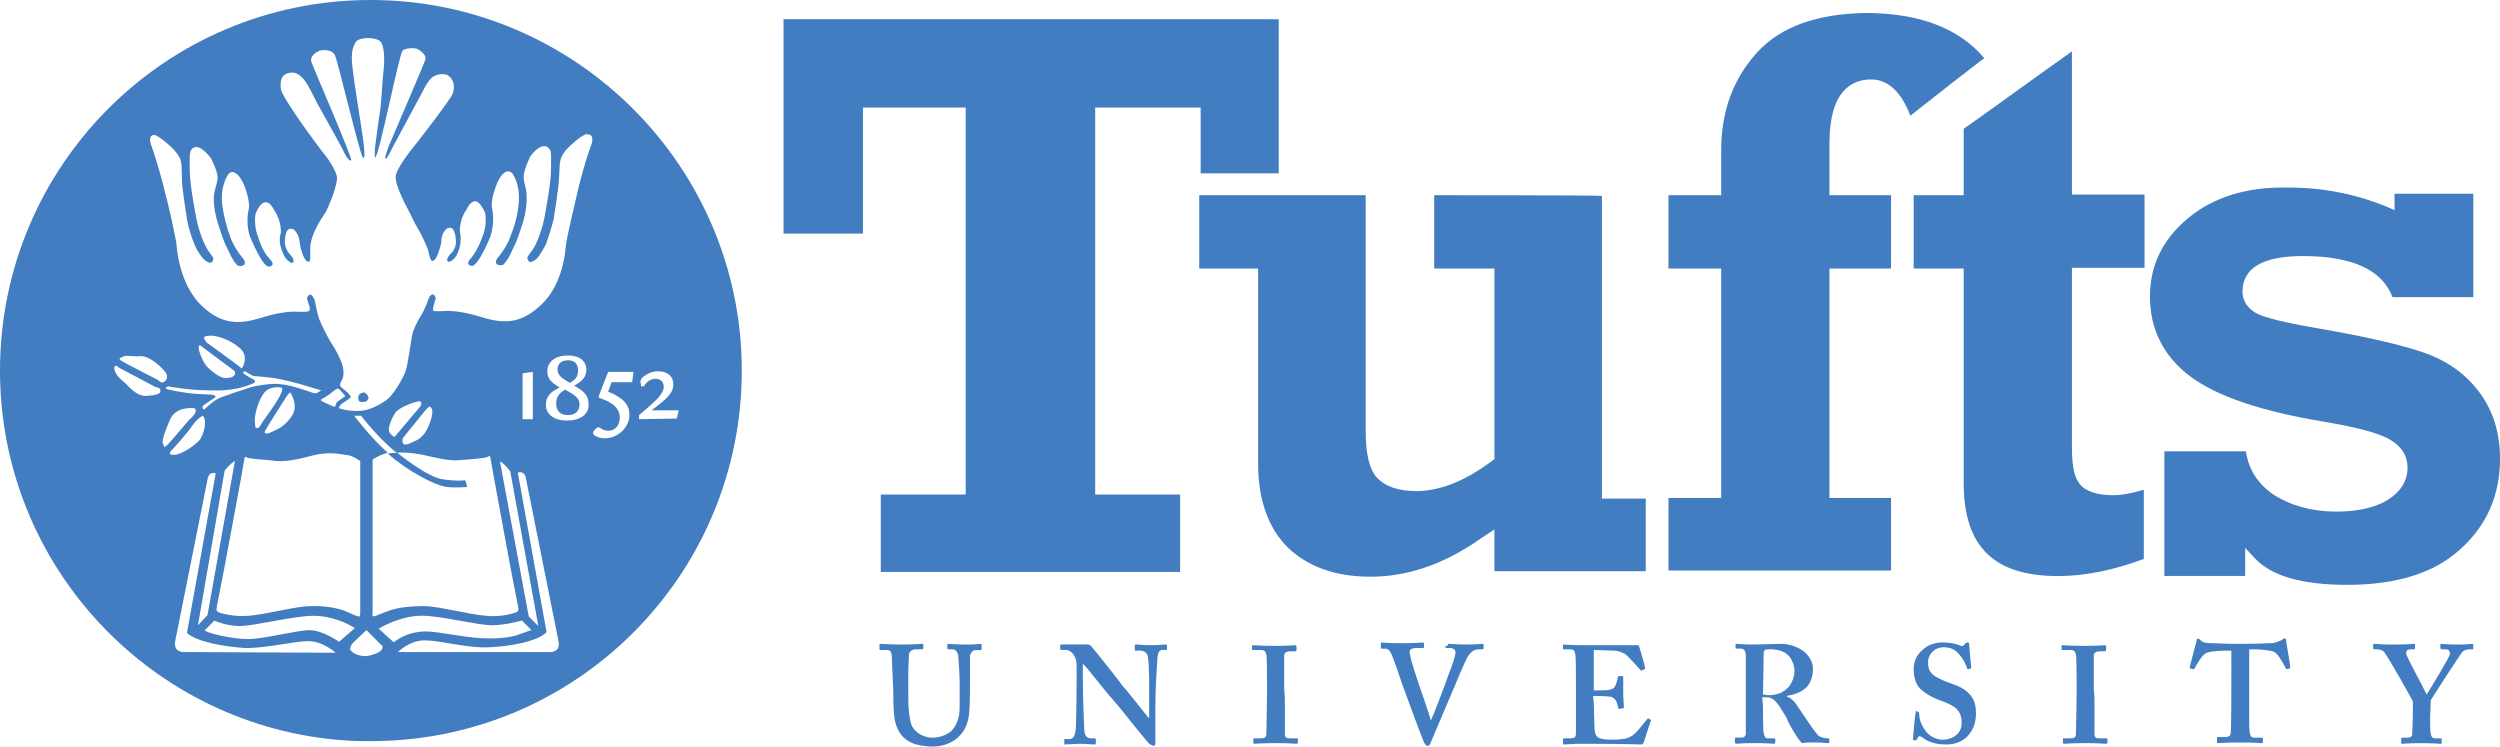 <!-- Generator: Adobe Illustrator 27.0.0, SVG Export Plug-In . SVG Version: 6.00 Build 0)  -->
<svg xmlns="http://www.w3.org/2000/svg" xmlns:xlink="http://www.w3.org/1999/xlink" version="1.1" id="Layer_1" x="0px" y="0px" viewBox="0.0 179.55 512.01 152.9" style="enable-background:new 0 0 512 512;" xml:space="preserve" width="512.01" height="152.9">
<style type="text/css">
	.st0{fill:#417DC0;}
</style>
<g id="XMLID_1_">
	<path id="XMLID_3_" class="st0" d="M160.47,183.48c0,1.54,0,42.5,0,43.91c1.4,0,14.87,0,16.27,0c0-1.54,0-25.81,0-25.81h21.04   v79.25c0,0-15.99,0-17.39,0c0,1.4,0,14.45,0,15.85c1.54,0,59.76,0,61.3,0c0-1.4,0-14.45,0-15.85c-1.4,0-17.39,0-17.39,0v-79.25   h21.6c0,0,0,11.92,0,13.47c1.26,0,14.73,0,15.99,0c0-1.54,0-30.02,0-31.56C260.21,183.48,162.02,183.48,160.47,183.48"/>
	<path id="XMLID_4_" class="st0" d="M293.73,219.53c0,1.4,0,13.61,0,15.01c1.4,0,12.34,0,12.34,0v39l-0.7,0.56   c-5.47,4.07-10.66,6.03-15.29,6.03c-3.79,0-6.45-0.98-8.14-2.81c-1.54-1.82-2.24-4.91-2.24-9.4c0,0,0-46.85,0-48.39   c-1.54,0-32.54,0-34.09,0c0,1.4,0,13.61,0,15.01c1.4,0,12.06,0,12.06,0v39.98c0,7.43,2.1,13.19,6.03,17.11   c4.07,3.93,9.68,6.03,16.97,6.03c7.57,0,15.01-2.52,22.44-7.72l2.95-1.96c0,0,0,7.15,0,8.56c1.54,0,29.46,0,31,0   c0-1.4,0-13.47,0-14.87c-1.26,0-8.98,0-8.98,0s0-60.46,0-62C326.7,219.53,295.14,219.53,293.73,219.53"/>
	<path id="XMLID_5_" class="st0" d="M359.94,190.21L359.94,190.21c-4.91,5.33-7.43,12.06-7.43,20.06v9.26c0,0-9.4,0-10.8,0   c0,1.4,0,13.61,0,15.01c1.4,0,10.8,0,10.8,0v46.99c0,0-9.4,0-10.8,0c0,1.4,0,13.47,0,14.87c1.54,0,44.05,0,45.59,0   c0-1.4,0-13.47,0-14.87c-1.4,0-12.62,0-12.62,0v-46.99c0,0,11.22,0,12.62,0c0-1.4,0-13.61,0-15.01c-1.4,0-12.62,0-12.62,0v-10.66   c0-10.8,4.63-13.05,8.56-13.05c3.37,0,6.17,2.52,8,7.43c1.26-0.98,13.89-10.94,15.15-11.78c-5.05-6.03-13.19-9.26-24.27-9.26   C372.15,182.36,364.71,185.02,359.94,190.21"/>
	<path id="XMLID_6_" class="st0" d="M417.46,194.98c0,0-14.59,10.52-15.29,10.94c0,0.7,0,13.61,0,13.61s-8.84,0-10.24,0   c0,1.4,0,13.61,0,15.01c1.4,0,10.24,0,10.24,0v43.91c0,13.05,6.17,19.08,19.36,19.08c5.61,0,11.5-1.26,17.53-3.51   c0-0.98,0-12.34,0-14.17c-2.38,0.7-4.49,1.12-6.17,1.12c-3.51,0-5.89-0.84-7.01-2.38c-1.12-1.4-1.54-3.79-1.54-7.43V234.4   c0,0,13.33,0,14.87,0c0-1.4,0-13.61,0-15.01c-1.4,0-14.87,0-14.87,0s0-26.51,0-29.32C422.36,191.47,417.46,194.98,417.46,194.98"/>
	<path id="XMLID_7_" class="st0" d="M448.04,224.3L448.04,224.3c-5.19,4.35-7.72,9.68-7.72,15.99c0,6.73,2.81,12.2,8.14,16.27   c5.61,4.21,14.87,7.29,27.77,9.4c6.45,1.12,10.8,2.24,13.05,3.51c2.52,1.4,3.79,3.37,3.79,5.89c0,2.67-1.4,4.91-4.07,6.59   c-2.52,1.54-6.03,2.38-10.52,2.38c-5.05,0-9.4-1.26-12.91-3.51c-3.23-2.24-5.05-5.19-5.61-8.84c-0.84,0-15.71,0-16.69,0   c0,0.98,0,24.41,0,25.53c0.98,0,15.57,0,16.55,0c0-0.84,0-5.75,0-5.75l1.96,2.1c3.37,3.65,9.68,5.47,18.94,5.47   c9.96,0,17.81-2.38,23.15-7.29c5.33-4.77,8.14-10.94,8.14-18.52c0-5.33-1.4-9.82-4.21-13.61c-2.81-3.79-6.59-6.45-11.36-8.14   c-4.91-1.68-12.34-3.37-22.16-5.05c-6.45-1.12-10.38-2.1-12.06-2.95c-1.82-0.98-2.95-2.52-2.95-4.49c0-4.77,4.07-7.29,12.34-7.29   c10.1,0,16.27,2.81,18.38,8.42c0.7,0,15.57,0,16.55,0c0-0.98,0-20.06,0-21.18c-0.98,0-15.15,0-16.13,0c0,0.7,0,3.37,0,3.37   l-1.54-0.7c-6.17-2.52-12.91-3.93-19.92-3.93C460.24,217.71,453.23,219.95,448.04,224.3"/>
	<path id="XMLID_8_" class="st0" d="M182.64,314.07c0-0.98-0.28-1.4-0.98-1.4h-1.26c-0.14,0-0.28,0-0.28-0.28v-0.7   c0-0.14,0-0.28,0.28-0.28s1.68,0.14,4.35,0.14c2.38,0,3.79-0.14,4.07-0.14c0.14,0,0.28,0,0.28,0.14v0.7c0,0.14,0,0.28-0.28,0.28   h-1.26c-0.84,0-1.4,0.56-1.4,1.12c0,0.28-0.14,2.1-0.14,3.79v3.51c0,1.4,0,3.51,0.14,4.35c0.14,1.26,0.28,2.67,0.98,3.51   c0.98,1.26,2.52,1.82,3.93,1.82c1.26,0,2.95-0.56,3.79-1.4c1.12-1.12,1.68-2.81,1.68-4.77v-5.19c0-2.24-0.28-4.77-0.28-5.47   c-0.14-0.7-0.56-1.26-1.12-1.26h-0.84c-0.14,0-0.28-0.14-0.28-0.14v-0.7c0-0.14,0-0.28,0.28-0.28c0.28,0,1.54,0.14,3.51,0.14   c1.82,0,2.67-0.14,2.95-0.14c0.28,0,0.28,0.14,0.28,0.28v0.7c0,0.14,0,0.28-0.14,0.28h-0.98c-0.98,0-1.12,0.84-1.26,1.12   c0,0.28,0,4.35,0,4.77s0,5.33-0.14,6.59c-0.14,2.38-0.84,4.07-2.38,5.47c-1.26,1.12-3.09,1.82-5.19,1.82c-1.4,0-3.09-0.28-4.07-0.7   c-1.68-0.7-2.81-1.96-3.37-3.79c-0.42-1.26-0.56-3.09-0.56-6.87L182.64,314.07"/>
	<path id="XMLID_9_" class="st0" d="M221.77,318.84c0,4.91,0.28,8.84,0.28,9.82c0,1.4,0.42,2.1,1.4,2.1h0.7   c0.28,0,0.28,0.14,0.28,0.28v0.7c0,0.14,0,0.28-0.28,0.28s-1.96-0.14-3.09-0.14c-0.7,0-2.67,0.14-2.95,0.14   c-0.14,0-0.14,0-0.14-0.28v-0.7c0,0,0-0.14,0.14-0.14h0.98c0.7,0,1.12-0.56,1.26-2.38c0-0.56,0.14-4.49,0.14-9.12v-3.65   c0-1.68-0.98-3.09-2.24-3.09h-0.98l-0.14-0.14v-0.84l0.14-0.14c0.14,0,0.42,0,0.84,0c0.56,0,1.26,0,2.52,0c0.42,0,0.98,0,1.26,0   c0.42,0,0.56,0,0.84,0c0.28,0,0.56,0.14,0.7,0.28c0.28,0.28,5.89,7.29,6.45,8.14c0.42,0.42,4.91,6.03,5.33,6.59h0.14v-2.95   c0-2.52,0-3.93,0-5.33c0-1.12-0.14-3.93-0.28-4.35c-0.14-0.7-0.84-1.12-1.54-1.12h-0.98c-0.14,0-0.14-0.14-0.14-0.28v-0.7   c0-0.14,0-0.28,0.28-0.28s1.26,0.14,3.23,0.14c1.68,0,2.38-0.14,2.81-0.14c0.28,0,0.28,0.14,0.28,0.14v0.7c0,0.14,0,0.28-0.14,0.28   h-0.84c-0.56,0-0.84,0.42-0.98,1.54c-0.14,1.96-0.42,6.73-0.42,9.68v7.57c0,0.42,0,0.84-0.28,0.84c-0.42,0-0.7-0.28-0.98-0.42   c-0.28-0.28-1.82-2.1-3.51-4.21c-1.96-2.52-4.21-5.19-4.63-5.61c-0.42-0.42-4.91-6.17-5.33-6.45h-0.14L221.77,318.84"/>
	<path id="XMLID_10_" class="st0" d="M263.15,322.63c0,0.28,0,6.87,0,7.15c0,0.98,0.42,0.98,1.12,0.98h1.26c0.14,0,0.28,0,0.28,0.14   v0.7c0,0.14-0.14,0.28-0.28,0.28c-0.28,0-1.54-0.14-4.21-0.14c-2.81,0-4.07,0.14-4.35,0.14c-0.14,0-0.28,0-0.28-0.14v-0.84   c0-0.14,0-0.14,0.28-0.14h1.12c0.56,0,1.26,0,1.26-0.84c0-0.42,0.14-6.59,0.14-8.14v-1.96c0-0.7,0-5.89-0.14-6.17   c-0.14-0.7-0.42-0.98-1.12-0.98h-1.54c-0.14,0-0.28,0-0.28-0.14v-0.7c0-0.14,0-0.14,0.14-0.14c0.28,0,1.82,0.14,4.63,0.14   s3.65-0.14,4.07-0.14c0.14,0,0.28,0.14,0.28,0.28v0.7c0,0.14-0.14,0.28-0.28,0.28h-1.12c-0.56,0-1.12,0.28-1.12,0.84   c0,0.28,0,6.59,0,6.87L263.15,322.63"/>
	<path id="XMLID_11_" class="st0" d="M296.54,311.69c0-0.14,0-0.28,0.28-0.28c0.28,0,1.54,0.14,3.37,0.14   c2.38,0,3.09-0.14,3.37-0.14c0.14,0,0.28,0,0.28,0.14v0.7c0,0.14,0,0.28-0.28,0.28h-0.7c-0.7,0-1.4,0.28-2.1,1.26   c-0.98,1.54-2.67,6.03-3.51,7.86c-0.56,1.26-4.07,9.68-4.35,10.24c-0.14,0.28-0.28,0.42-0.56,0.42c-0.28,0-0.42-0.28-0.7-0.7   c-0.98-2.38-3.37-8.98-4.35-11.64c-0.7-2.1-1.96-5.75-2.38-6.59c-0.28-0.56-0.56-0.98-1.26-0.98h-0.7c-0.14,0-0.14-0.14-0.14-0.28   v-0.7c0-0.14,0-0.28,0.14-0.28c0.28,0,1.26,0.14,4.21,0.14c2.67,0,4.07-0.14,4.21-0.14c0.28,0,0.28,0.14,0.28,0.28v0.56   c0,0.14,0,0.28-0.28,0.28h-1.4c-0.7,0-1.26,0.28-1.26,0.7c0,0.28,0,0.56,0.14,0.98c0.14,0.98,1.26,4.35,1.82,6.03   c0.42,1.12,1.96,5.61,2.38,7.15l0,0l0,0c0.7-1.54,2.52-6.31,2.81-7.15c0.42-1.4,2.24-5.61,2.24-6.87c0-0.28-0.28-0.84-1.12-0.84   h-0.84c-0.14,0-0.14-0.14-0.14-0.28L296.54,311.69"/>
	<path id="XMLID_12_" class="st0" d="M326.42,323.61c0,1.54,0.14,4.35,0.14,4.91c0,1.54,0.56,2.1,1.12,2.24   c0.42,0.14,1.12,0.28,2.24,0.28c0.56,0,1.82,0,2.38-0.14c0.56,0,1.54-0.28,2.38-0.98c0.56-0.42,2.1-2.38,2.67-3.09   c0.14-0.14,0.14-0.14,0.28-0.14l0.42,0.28c0.14,0,0.14,0.14,0,0.28l-1.4,4.35c-0.14,0.28-0.28,0.42-0.56,0.42   c-0.28,0-2.52-0.14-12.06-0.14c-2.1,0-3.09,0.14-3.65,0.14c-0.14,0-0.28,0-0.28-0.28v-0.7c0-0.14,0-0.28,0.28-0.28h0.98   c1.26,0,1.4-0.14,1.4-1.26v-6.87v-2.81c0-2.38,0-5.89-0.14-6.31c-0.14-0.84-0.42-0.98-1.26-0.98h-1.12c-0.14,0-0.14,0-0.14-0.14   v-0.7c0-0.14,0-0.14,0.14-0.14c0.56,0,1.68,0.14,4.07,0.14h0.84c1.26,0,7.86,0,9.12,0c0.42,0,0.98,0,1.12,0   c0.14,0,0.14,0,0.28,0.14c0.14,0.42,1.26,4.21,1.26,4.49c0,0.14,0,0.28-0.14,0.28l-0.56,0.28c-0.14,0-0.14,0-0.28-0.14   s-2.52-2.81-3.09-3.23c-0.56-0.28-1.4-0.7-2.1-0.7l-4.35-0.14v8.28c0.84,0,2.95,0,3.23-0.14c0.56-0.14,0.98-0.28,1.26-0.98   c0.14-0.42,0.42-1.12,0.42-1.54c0-0.14,0.14-0.28,0.28-0.28h0.7c0.14,0,0.14,0,0.14,0.28c0,0.42,0,2.38,0,3.09   c0,1.12,0.14,2.52,0.14,3.09c0,0.14,0,0.14-0.28,0.14l-0.56,0.14c-0.14,0-0.14,0-0.28-0.14c-0.14-0.42-0.28-1.12-0.42-1.4   c-0.28-0.56-0.84-0.98-1.4-0.98c-0.98-0.14-2.38-0.14-3.37-0.14L326.42,323.61"/>
	<path id="XMLID_15_" class="st0" d="M361.07,324.31c0,1.68,0,4.91,0.14,5.33c0.14,0.56,0.28,1.12,0.7,1.12h1.4   c0.14,0,0.28,0.14,0.28,0.14v0.7c0,0.14-0.14,0.28-0.28,0.28c-0.42,0-0.98-0.14-3.93-0.14c-2.81,0-3.51,0.14-3.79,0.14   c-0.14,0-0.28-0.14-0.28-0.28v-0.7c0-0.14,0-0.28,0.14-0.28h0.98c0.7,0,1.12-0.14,1.12-0.98c0-2.81,0-5.61,0-8.28v-7.57   c0-0.98-0.42-1.4-0.98-1.4h-0.98c-0.14,0-0.14,0-0.14-0.14v-0.7c0-0.14,0-0.14,0.14-0.14s1.12,0.14,3.93,0.14   c1.54,0,4.21-0.14,5.05-0.14c2.24,0,4.07,0.84,5.19,1.82c0.98,0.98,1.54,2.1,1.54,3.23c0,3.65-2.1,5.05-5.33,5.61v0.14   c0.84,0.28,1.26,0.84,1.68,1.26c0.28,0.42,2.1,3.09,2.38,3.51c0.14,0.28,1.96,2.81,2.38,3.23c0.56,0.42,1.4,0.56,1.96,0.56   c0.14,0,0.28,0.14,0.28,0.14v0.56c0,0.14,0,0.28-0.28,0.28c-0.28,0-0.98-0.14-2.81-0.14c-0.84,0-1.82,0-2.52,0.14   c-0.28-0.28-0.84-0.98-1.26-1.68c-0.56-0.84-1.68-2.81-1.82-3.37c-0.28-0.56-1.12-1.82-1.54-2.52c-0.7-0.98-1.4-1.82-2.52-1.82   c-0.14,0-0.56,0-0.98,0L361.07,324.31 M361.07,321.79c0.42,0,0.7,0.14,1.12,0.14c4.49,0,5.33-3.65,5.33-4.91s-0.56-2.52-1.26-3.23   c-0.98-0.98-2.38-1.26-3.79-1.26c-0.42,0-0.84,0-0.98,0.14c-0.28,0.14-0.28,0.42-0.28,0.84L361.07,321.79z"/>
	<path id="XMLID_16_" class="st0" d="M392.91,325.44c0.14,0,0.14,0,0.14,0.28c0,0.98,0.28,1.96,1.12,3.23   c0.84,1.4,2.38,2.1,3.79,2.1c1.54,0,3.79-0.98,3.79-3.37c0-2.67-1.26-3.51-4.21-4.63c-0.98-0.28-2.81-1.12-4.21-2.38   c-0.98-0.98-1.4-2.38-1.4-4.07c0-1.54,0.56-2.95,1.96-4.07c1.12-0.98,2.38-1.4,4.07-1.4c1.82,0,3.09,0.42,3.65,0.7   c0.28,0.14,0.42,0,0.56-0.14l0.42-0.42c0.14-0.14,0.28-0.14,0.42-0.14c0.14,0,0.28,0.14,0.28,0.42c0,0.42,0.42,4.49,0.42,4.77   c0,0.14,0,0.14-0.14,0.14l-0.42,0.14c-0.14,0-0.28,0-0.28-0.14c-0.28-0.84-0.7-1.96-1.82-3.09c-0.7-0.84-1.68-1.26-2.95-1.26   c-2.24,0-3.23,1.82-3.23,2.95c0,0.98,0.14,1.82,0.84,2.52c0.7,0.7,2.38,1.4,3.51,1.82c1.68,0.56,3.09,1.12,4.07,2.24   c0.98,0.98,1.4,2.24,1.4,4.07c0,3.51-2.24,6.31-6.03,6.31c-2.38,0-3.79-0.56-4.91-1.4c-0.28-0.28-0.56-0.28-0.7-0.28   s-0.28,0.28-0.42,0.56c-0.14,0.28-0.28,0.28-0.56,0.28s-0.28-0.14-0.28-0.42c0-0.28,0.42-4.91,0.56-5.33c0-0.14,0-0.28,0.14-0.28   L392.91,325.44"/>
	<path id="XMLID_17_" class="st0" d="M428.96,322.63c0,0.28,0,6.87,0,7.15c0,0.98,0.42,0.98,1.12,0.98h1.26c0.14,0,0.28,0,0.28,0.14   v0.7c0,0.14-0.14,0.28-0.28,0.28c-0.28,0-1.54-0.14-4.21-0.14c-2.81,0-4.07,0.14-4.35,0.14c-0.14,0-0.28,0-0.28-0.14v-0.84   c0-0.14,0-0.14,0.28-0.14h1.12c0.56,0,1.26,0,1.26-0.84c0-0.42,0.14-6.59,0.14-8.14v-1.96c0-0.7,0-5.89-0.14-6.17   c-0.14-0.7-0.42-0.98-1.12-0.98h-1.54c-0.14,0-0.28,0-0.28-0.14v-0.7c0-0.14,0-0.14,0.14-0.14c0.28,0,1.82,0.14,4.63,0.14   s3.65-0.14,4.07-0.14c0.14,0,0.28,0.14,0.28,0.28v0.7c0,0.14-0.14,0.28-0.28,0.28h-1.12c-0.56,0-1.12,0.28-1.12,0.84   c0,0.28,0,6.59,0,6.87L428.96,322.63"/>
	<path id="XMLID_18_" class="st0" d="M457.01,312.81h-0.84c-0.98,0-2.95,0-4.21,0.42c-0.98,0.42-1.96,2.24-2.52,3.23   c-0.14,0.14-0.14,0.28-0.28,0.14l-0.56-0.14c-0.14,0-0.14-0.14-0.14-0.28c0.28-1.12,1.26-4.91,1.4-5.33c0-0.42,0.28-0.56,0.28-0.56   c0.14,0,0.28,0.14,0.42,0.28c0.56,0.56,1.12,0.7,1.96,0.7c1.54,0,2.81,0.14,5.61,0.14h1.54c3.09,0,4.35-0.14,5.61-0.14   c0.56,0,1.68-0.42,2.1-0.7c0.28-0.14,0.28-0.28,0.56-0.28c0.14,0,0.28,0.14,0.28,0.42c0,0.56,0.7,4.07,0.84,5.47   c0,0.14,0,0.28-0.14,0.28l-0.56,0.14c-0.14,0-0.14,0-0.28-0.28c-0.42-0.84-1.4-2.67-2.24-3.23c-0.84-0.42-3.37-0.56-4.35-0.56   h-0.84v15.29c0,2.24,0.28,2.81,0.98,2.81h1.68c0.14,0,0.14,0.14,0.14,0.28v0.56c0,0.14,0,0.28-0.28,0.28   c-0.28,0-1.26-0.14-4.35-0.14c-2.95,0-4.07,0.14-4.49,0.14c-0.14,0-0.28,0-0.28-0.28v-0.7c0-0.14,0.14-0.28,0.14-0.28h1.68   c0.56,0,0.98-0.28,0.98-0.84c0.14-0.7,0.14-9.54,0.14-10.1V312.81"/>
	<path id="XMLID_19_" class="st0" d="M497.69,326.56c0,1.12,0,2.95,0.14,3.23c0.14,0.98,0.56,0.98,1.12,0.98h0.98   c0.14,0,0.14,0.14,0.14,0.14v0.7c0,0.14,0,0.28-0.14,0.28c-0.28,0-1.4-0.14-4.07-0.14c-2.81,0-3.79,0.14-3.93,0.14   c-0.14,0-0.14-0.14-0.14-0.28v-0.7c0-0.14,0-0.28,0.14-0.28h1.12c0.7,0,0.98-0.28,0.98-0.7s0.14-2.67,0.14-5.33v-1.4   c-0.42-0.84-5.05-9.12-5.89-10.1c-0.28-0.42-0.98-0.56-1.4-0.56h-0.56c-0.14,0-0.28,0-0.28-0.14v-0.84c0-0.14,0-0.14,0.28-0.14   c0.28,0,1.54,0.14,3.79,0.14c2.95,0,3.93-0.14,4.21-0.14c0.14,0,0.28,0,0.28,0.14v0.7c0,0.14,0,0.28-0.28,0.28h-0.7   c-0.56,0-0.84,0.28-0.84,0.84c0,0.56,3.51,6.87,4.21,8.42c0.98-1.54,4.63-7.57,4.77-8.28c0-0.56-0.14-0.98-0.98-0.98h-0.7   c-0.14,0-0.28-0.14-0.28-0.28v-0.7c0-0.14,0-0.14,0.14-0.14c0.28,0,1.54,0.14,3.51,0.14c1.82,0,2.52-0.14,2.81-0.14   c0.14,0,0.28,0,0.28,0.14v0.7c0,0.14,0,0.28-0.28,0.28h-0.56c-0.42,0-1.12,0.14-1.54,0.7c-0.42,0.56-5.19,7.86-6.31,9.68   L497.69,326.56"/>
	<path id="XMLID_20_" class="st0" d="M74.49,259.93c0,0-1.12,0.14-1.12,0.98c0,0.98,0.42,0.98,0.98,0.98c0.56,0,1.12-0.28,1.12-0.98   C75.33,260.49,74.91,259.93,74.49,259.93"/>
	<path id="XMLID_21_" class="st0" d="M95.67,279.29c-0.14-0.84-0.42-1.4-0.42-1.4s-1.12,0.28-4.35-0.14   c-3.23-0.28-9.54-5.47-9.54-5.47c-0.84,0-1.96,0.14-1.96,0.14c4.07,3.65,9.68,6.45,11.5,6.73   C92.3,279.57,95.67,279.29,95.67,279.29"/>
	<path id="XMLID_49_" class="st0" d="M75.89,179.55C33.95,179.55,0,213.5,0,255.44c0,40.12,31.14,72.94,70.56,75.75   c1.82,0.14,3.65,0.14,5.47,0.14c41.94,0,75.89-33.95,75.89-75.89C151.92,213.64,117.83,179.55,75.89,179.55 M32.82,259.79   c-0.14,0.42-0.7,0.7-2.81,0.84c-2.24,0.14-3.79-2.24-4.91-3.09s-1.82-2.1-1.68-2.81c0.14-0.7,0.98,0.14,0.98,0.14l7.43,3.93   C32.82,258.95,32.96,259.37,32.82,259.79z M32.4,257.4c0,0-7.43-3.79-7.72-4.07s-0.28-0.42,0.42-0.7c0.56-0.42,1.96,0,3.79-0.14   c1.82,0,4.21,2.24,5.05,3.37c0.84,1.26-0.42,1.96-0.42,1.96C32.96,258.1,32.4,257.4,32.4,257.4z M33.39,270.45   c-0.28-0.42,0.14-1.96,1.4-4.91c1.26-2.95,5.05-2.38,5.05-2.38c0.98,0.7-1.12,2.38-1.12,2.38s-3.79,4.49-4.49,5.19   C33.39,271.43,33.67,270.87,33.39,270.45z M42.64,249.97c-0.7-0.56-0.7-0.84-0.84-1.12c-0.14-0.28,0.28-0.56,1.4-0.56   s3.79,0.7,5.89,2.52s0.42,4.21,0.42,4.21C49.66,255.02,41.8,249.27,42.64,249.97z M48.11,255.58c0.28,1.12-0.84,1.4-1.96,1.4   s-2.81-1.4-3.79-2.38c-0.84-0.98-1.68-3.09-1.68-3.93c0-0.84,0.84,0,0.84,0L48.11,255.58z M43.63,259.51c5.33,0.14,8-1.4,8.42-1.54   c0.28-0.28,0.28-0.42-0.14-0.7c-0.42-0.14-2.1-1.26-2.1-1.26s0-0.42,0.28-0.42s1.54,0.98,1.96,0.98s3.09,0.28,4.21,0.42   c1.12,0.14,5.47,1.26,6.31,1.54c0.84,0.28,3.23,0.98,3.23,0.98c-0.28,0.14-0.98,0.56-0.98,0.56s-0.14,0.14-0.98-0.14   c-1.96-0.7-4.49-1.54-6.31-1.68c-1.82-0.28-5.19,0.28-6.45,0.7c-1.4,0.42-4.21,1.4-5.75,1.96c-1.4,0.42-3.51,2.52-3.51,2.52   s-0.56-0.28-0.28-0.7c0.28-0.42,2.1-1.4,2.52-1.82s-0.84-0.56-1.12-0.56c-0.28,0-4.07-0.14-5.19-0.42   c-0.98-0.14-3.65-0.56-3.79-0.84c-0.14-0.28,0.56-0.42,0.56-0.42S38.29,259.51,43.63,259.51z M86.13,262.73l-5.33,6.31   c0,0-0.84-0.42-1.12-1.12c-0.28-0.7,0.56-2.81,1.26-3.79c0.7-1.12,3.79-2.24,4.77-2.38C86.69,261.61,86.13,262.73,86.13,262.73z    M87.25,263.43c0,0,0.56-0.7,0.84-0.56c0.28,0.14,0.7,0.7,0.28,2.24c-0.42,1.4-1.12,3.65-3.09,4.63c-1.96,0.98-2.52,0.98-2.67,0.7   c-0.28-0.28-0.14-0.56-0.14-1.12L87.25,263.43z M81.22,272.27c1.26-0.14,3.09,0,5.33,0.42c3.09,0.7,5.33,1.26,7.29,1.12   c1.96-0.14,5.75-0.42,6.03-0.7c0.42-0.28,0.56-0.14,0.56,0.14c0,0.28,4.21,23,4.21,23l1.4,7.15l0.14,0.84c0,0,0,0.56-0.42,0.7   c-0.42,0.14-3.09,1.12-6.45,0.7c-3.37-0.28-9.68-1.96-12.48-1.96c-2.67,0-5.19,0.28-6.87,0.84s-2.95,1.26-3.51,1.26   c-0.28,0-0.14-0.7-0.14-0.7v-31.42c0,0,1.26-0.84,2.67-1.26c0,0,0.14,0,0.42-0.14c-3.37-2.95-6.87-7.57-6.87-7.57h1.4   C76.73,268.2,79.11,270.59,81.22,272.27z M102.4,274.1c0.7,0.14,2.1,1.96,2.1,1.96l5.75,31.7l-1.96-1.96L102.4,274.1z    M73.78,273.96v31.14c0,0,0,0.56-0.14,0.7c-0.42,0.14-1.82-0.7-3.37-1.26c-1.68-0.56-4.21-0.98-6.87-0.84   c-2.67,0-8.98,1.68-12.34,1.96c-3.37,0.28-5.89-0.56-6.31-0.7c-0.42-0.14-0.42-0.7-0.42-0.7l0.14-0.84l1.4-7.15   c0,0,4.21-22.44,4.21-22.86c0-0.28,0.14-0.42,0.56-0.14c0.42,0.28,4.07,0.42,6.03,0.7c1.96,0.14,4.21-0.28,7.29-1.12   c3.09-0.84,5.75-0.28,5.89-0.28c0,0,0.84,0.14,1.82,0.28C72.24,272.97,73.78,273.96,73.78,273.96z M42.5,305.52l-1.96,2.1   l5.47-31.7c0,0,1.26-1.54,2.1-1.96L42.5,305.52z M53.87,265.82c-0.56,0.84-0.7,1.4-1.26,1.4c-0.42,0-0.28-0.28-0.42-1.4   c-0.14-1.12,0.7-4.35,1.96-5.89c1.4-1.54,3.51-0.98,3.51-0.98C58.63,259.51,54.43,264.98,53.87,265.82z M58.49,261.05   c0,0,0.7-1.12,0.98-1.12c0,0,1.68,2.52,0.42,4.63c-1.4,2.24-3.09,2.95-4.07,3.37c-0.84,0.42-1.26,0.56-1.54,0.28   c-0.28-0.14,0-0.28,0.42-1.12C54.99,266.52,58.49,261.05,58.49,261.05z M69.16,261.75c-0.42,0.28-0.42,1.26-0.7,1.12   c-0.56-0.28-2.38-0.98-2.67-1.26c-0.28-0.28,0.42-0.42,0.98-0.84c0.56-0.28,1.26-0.98,2.1-1.54c0.56-0.28,0.84,0.28,0.84,0.28   c0.28,0.28,0.98,1.12,0.98,1.12C70.7,260.77,69.58,261.47,69.16,261.75z M35.21,271.71c0,0,3.37-3.65,4.21-5.05   c0.98-1.4,2.1-1.96,2.1-1.96c0.98,0.7,0.28,4.07-0.84,5.19c-1.12,1.12-3.79,2.95-5.19,2.81C34.09,272.69,35.21,271.71,35.21,271.71   z M37.87,313.09c0,0-2.52,0.28-1.96-2.38l6.59-32.96c0.28-1.82,1.68-1.26,1.68-1.26l-5.89,32.68c1.96,1.82,7.57,2.81,11.78,3.09   c4.07,0.14,10.1-1.4,13.05-1.4c3.09,0,5.61,2.38,5.61,2.38L37.87,313.09z M69.44,310.99c0,0-3.37-2.38-6.03-2.38   s-9.26,1.82-12.62,1.82s-7.43-1.12-8.14-1.4s-0.7-0.42-0.7-0.42l1.96-1.96c0,0,2.38,1.12,5.19,1.12c2.81,0,11.22-2.1,15.01-2.1   c3.93,0,7.01,1.54,8.56,2.52L69.44,310.99z M78.13,312.67c-0.42,0.56-1.96,1.12-3.09,1.26c-1.12,0-2.67-0.28-3.37-1.4   c0,0,0.14-0.84,0.56-1.26c0.28-0.28,2.81-2.67,2.81-2.67l3.23,3.23C78.27,311.69,78.55,311.97,78.13,312.67z M77.57,308.32   c1.54-0.98,5.19-2.67,8.84-2.67c3.79,0,11.5,1.96,14.31,1.96s6.17-0.98,6.17-0.98l1.96,1.96c0,0-1.68,0.56-3.23,1.12   c-0.84,0.28-3.23,0.7-6.45,0.56c-3.23,0-9.4-1.4-11.92-1.4c-4.21,0-6.59,2.24-6.59,2.24L77.57,308.32z M112.5,313.09h-31   c0,0,2.52-2.52,5.61-2.38c3.09,0,8.98,1.68,13.05,1.4c4.07-0.14,9.82-1.12,11.78-3.09l-5.89-32.68c0,0,1.4-0.56,1.68,1.26   l6.59,32.96C115.02,313.37,112.5,313.09,112.5,313.09z M107.03,265.4V256l2.1-0.28v9.68H107.03z M116.15,265.68   c-2.67,0-4.35-1.26-4.35-3.23c0-1.54,0.84-2.67,2.81-3.51c-0.84-0.56-1.26-0.84-1.68-1.26c-0.56-0.56-0.84-1.26-0.84-2.1   c0-1.96,1.68-3.23,4.21-3.23c2.38,0,3.79,1.12,3.79,2.95c0,1.4-0.84,2.38-2.52,3.23c2.1,1.12,2.95,2.1,2.95,3.65   C120.78,264.28,118.95,265.68,116.15,265.68z M120.92,209.71c-0.84,2.1-2.38,7.86-2.67,9.26c-0.28,1.4-2.24,9.26-2.38,11.08   c-0.14,1.96-0.98,8.28-5.19,12.06c-4.07,3.79-7.57,3.79-12.06,2.38c-4.49-1.4-7.01-1.26-7.01-1.26c-0.42,0-2.24,0.14-2.81,0   c-0.42-0.28,0.42-2.24,0.42-2.52c0-0.28-0.28-0.98-0.7-0.84c-0.42,0-0.84,0.98-0.98,1.54c-0.56,1.54-1.26,2.67-1.26,2.67   c-0.28,0.42-1.26,2.1-1.68,3.37c-0.42,1.26-0.98,6.59-1.54,8.14c-0.56,1.54-2.52,4.91-3.93,5.89c-1.4,0.98-3.51,2.24-5.89,2.24   s-3.79-0.56-3.79-0.56c-0.14-0.14,0.28-0.84,0.84-1.12c0.42-0.28,1.26-0.84,1.54-1.12c0.14-0.14-0.56-0.98-0.98-1.26   c-0.28-0.28-0.98-0.7-1.12-0.98c-0.14-0.42-0.14-0.56,0.28-1.26c0.42-0.56,0.42-2.1,0.14-2.95c-0.14-0.84-1.4-3.37-2.1-4.35   c-0.7-0.98-2.24-4.07-2.67-5.19c-0.42-1.12-0.7-2.95-0.84-3.37c0-0.56-0.56-1.68-0.98-1.68c-0.42,0-0.7,0.56-0.7,0.84   c0,0.28,0.98,2.24,0.42,2.52c-0.42,0.28-2.38,0.14-2.81,0.14c0,0-2.67-0.14-7.01,1.26c-4.49,1.4-8,1.4-12.06-2.38   c-4.07-3.79-5.05-10.1-5.19-12.06c-0.14-1.96-1.96-9.68-2.38-11.08c-0.28-1.4-1.82-7.01-2.67-9.26c-0.84-2.1-0.28-2.67,0.42-2.67   s3.23,2.1,4.21,3.23c1.82,2.1,1.26,2.67,1.54,7.29c0.14,1.12,0.7,5.19,0.98,6.87s0.98,3.79,1.54,5.05   c0.42,1.26,1.54,2.67,1.82,2.95c0.56,0.56,1.54,1.12,1.82,0.56c0.42-0.84,0.14-0.84-0.84-2.24c-0.84-1.26-2.1-4.21-2.67-7.86   c-0.28-1.54-1.12-6.03-1.12-8.7c0-1.82-0.14-3.37,0.28-4.07c1.4-1.96,3.79,1.4,4.07,1.68c2.1,4.35,1.26,4.21,0.7,7.01   c-0.28,1.26-0.14,3.51,0.7,6.31c1.26,3.93,1.54,4.35,1.96,5.19c0.42,0.84,0.84,2.1,1.96,3.37c0.42,0.42,2.24,0.28,1.4-1.12   c-0.42-0.56-1.68-1.96-2.67-4.35c-0.84-2.24-1.54-4.77-1.82-7.57c-0.14-2.52,0.56-4.35,1.26-5.47c0.84-1.26,2.52-0.28,3.65,3.09   c0.98,3.09,0.56,4.07,0.56,4.07c-0.42,1.96-0.28,4.49,0.56,6.17c0.56,1.26,2.24,5.05,3.37,5.47c0.42,0.14,1.82-0.14,0.28-1.68   c-1.4-1.4-2.24-4.21-2.24-4.35c-0.7-1.4-0.84-4.35-0.42-5.05c0.28-0.56,1.82-4.21,3.79-0.28c0,0,1.4,1.96,1.26,4.49   c0,0-0.56,1.54,0.14,3.37c0.28,0.7,0.56,1.68,1.26,2.24c1.26,1.26,1.68,0,0.56-1.12c-0.7-0.7-1.26-1.82-1.12-3.09   c0.14-2.52,1.12-2.24,1.54-2.24c0.42,0.14,1.26,1.12,1.4,2.24c0.14,0.98,0.28,1.68,0.28,1.68c0.84,3.23,1.68,2.81,1.68,2.81   s0.42,0.42,0.28-2.67c0-3.23,2.95-7.01,3.23-7.57c0.28-0.56,1.82-3.79,2.24-6.45c0.28-1.26-1.4-3.93-2.81-5.61   c-0.7-0.84-8.56-11.36-8.7-13.19c-0.14-1.68,0.14-3.09,2.24-3.23c2.52-0.14,3.93,3.93,5.33,6.45c1.4,2.52,4.63,8.28,5.19,9.4   c0.42,1.12,1.4,2.52,1.68,2.1c0.28-0.42-7.86-19.22-8.14-20.06c-0.42-1.26,0.98-2.1,1.68-2.38c0.98-0.28,2.52-0.14,3.09,0.84   c0.56,0.98,5.19,20.62,5.75,21.04c0.42,0.42,0.42-0.84,0.14-3.09c-0.28-2.24-1.82-11.64-2.1-14.03c-0.28-2.38-0.7-4.77,0.56-6.59   c0.7-0.98,3.93-0.98,4.91-0.14c0.98,0.84,0.98,4.07,0.7,6.31c-0.14,0.84-0.28,4.07-0.56,7.15c-0.42,2.81-0.56,3.79-0.98,7.01   c-0.28,1.68-0.28,3.37-0.14,3.37c0.7,0.14,4.91-21.18,5.61-21.88c0.56-0.56,2.24-0.56,2.81-0.42c0.42,0.14,2.24,1.12,1.82,2.38   c-0.28,0.84-7.43,17.53-7.43,17.53s-0.98,2.52-0.7,2.67c0.28,0.14,0.98-1.4,1.4-2.24c0.42-0.84,5.61-10.38,5.89-10.94   c0.28-0.42,0.84-1.96,1.96-3.23c1.26-1.26,3.09-0.98,3.51-0.7c1.68,1.12,1.26,3.09,0.98,3.79c-0.28,0.98-7.43,10.24-8.14,11.08   c-0.7,0.84-3.51,4.49-3.51,5.89c-0.14,1.54,1.82,5.47,2.38,6.45c0.56,0.98,1.54,3.23,2.1,4.07c0.56,0.84,2.24,4.35,2.24,4.91   l0.14,0.56c0.28,1.26,0.56,1.26,0.56,1.26s0.84,0.42,1.68-2.81c0,0,0.28-0.7,0.28-1.68c0.14-1.26,0.98-2.24,1.4-2.24   c0.42-0.14,1.26-0.28,1.54,2.24c0.14,1.26-0.28,2.38-1.12,3.09c-1.12,1.12-0.7,2.24,0.56,1.12c0.7-0.56,1.12-1.68,1.26-2.24   c0.56-1.82,0.14-3.37,0.14-3.37c-0.14-2.67,1.26-4.49,1.26-4.49c1.96-3.93,3.37-0.42,3.79,0.28c0.42,0.84,0.28,3.65-0.42,5.05   c0,0.14-0.98,2.81-2.24,4.35c-1.54,1.54-0.14,1.82,0.28,1.68c1.12-0.42,2.81-4.21,3.37-5.47c0.7-1.68,0.98-4.21,0.56-6.17   c0,0-0.42-1.12,0.56-4.07c1.12-3.37,2.67-4.35,3.65-3.09c0.7,1.12,1.4,2.95,1.26,5.47c-0.14,2.95-0.98,5.47-1.82,7.57   c-0.84,2.24-2.24,3.79-2.67,4.35c-0.84,1.4,0.98,1.54,1.4,1.12c1.12-1.26,1.54-2.52,1.96-3.37c0.42-0.84,0.7-1.26,1.96-5.19   c0.84-2.81,0.84-5.05,0.7-6.31c-0.42-2.67-1.26-2.67,0.7-7.01c0.14-0.42,2.67-3.65,4.07-1.68c0.42,0.56,0.28,2.1,0.28,4.07   c0,2.67-0.84,7.01-1.12,8.7c-0.56,3.65-1.82,6.59-2.67,7.86c-1.12,1.54-1.26,1.54-0.84,2.24c0.28,0.56,1.26,0,1.82-0.56   c0.28-0.28,1.26-1.82,1.82-2.95c0.42-1.26,1.12-3.37,1.54-5.05c0.28-1.68,0.84-5.75,0.98-6.87c0.42-4.63-0.14-5.19,1.54-7.29   c0.98-1.12,3.51-3.23,4.21-3.23C121.2,207.04,121.76,207.61,120.92,209.71z M129.47,257.82h-4.21l-0.7,1.96   c1.54,0.56,1.96,0.98,2.81,1.54c1.12,0.98,1.54,1.96,1.54,3.23c0,2.52-2.38,4.77-5.05,4.77c-0.84,0-1.68-0.28-2.24-0.7   c-0.14-0.14-0.14-0.14-0.14-0.42c0-0.14,0-0.28,0.14-0.42l0.7-0.7h0.42c0.56,0.42,1.12,0.7,1.82,0.7c1.4,0,2.38-1.12,2.38-2.67   c0-1.82-1.26-3.09-4.21-4.07l-0.14-0.28l1.96-5.05h5.19L129.47,257.82z M130.88,265.4v-0.84c1.4-1.12,3.23-2.81,3.79-3.37   c0.84-0.98,1.26-1.68,1.26-2.38c0-0.98-0.56-1.68-1.68-1.68c-0.98,0-1.82,0.56-2.38,1.54h-0.56l-0.14-0.98v-0.14   c0-0.14,0.14-0.28,0.28-0.56c0.84-0.84,2.1-1.4,3.37-1.4c1.96,0,3.09,1.12,3.09,2.67c0,1.54-0.84,2.67-4.49,5.33h5.61l-0.42,1.68   L130.88,265.4L130.88,265.4z"/>
	<path id="XMLID_50_" class="st0" d="M115.73,259.37c-1.26,0.7-1.82,1.54-1.82,2.81c0,1.54,0.84,2.38,2.38,2.38   c1.54,0,2.38-0.84,2.38-2.1C118.81,261.33,117.97,260.49,115.73,259.37"/>
	<path id="XMLID_51_" class="st0" d="M116.71,257.96c1.26-0.7,1.68-1.4,1.68-2.52c0-1.4-0.7-2.1-2.1-2.1c-1.26,0-2.1,0.7-2.1,1.82   S114.74,256.84,116.71,257.96"/>
</g>
</svg>
